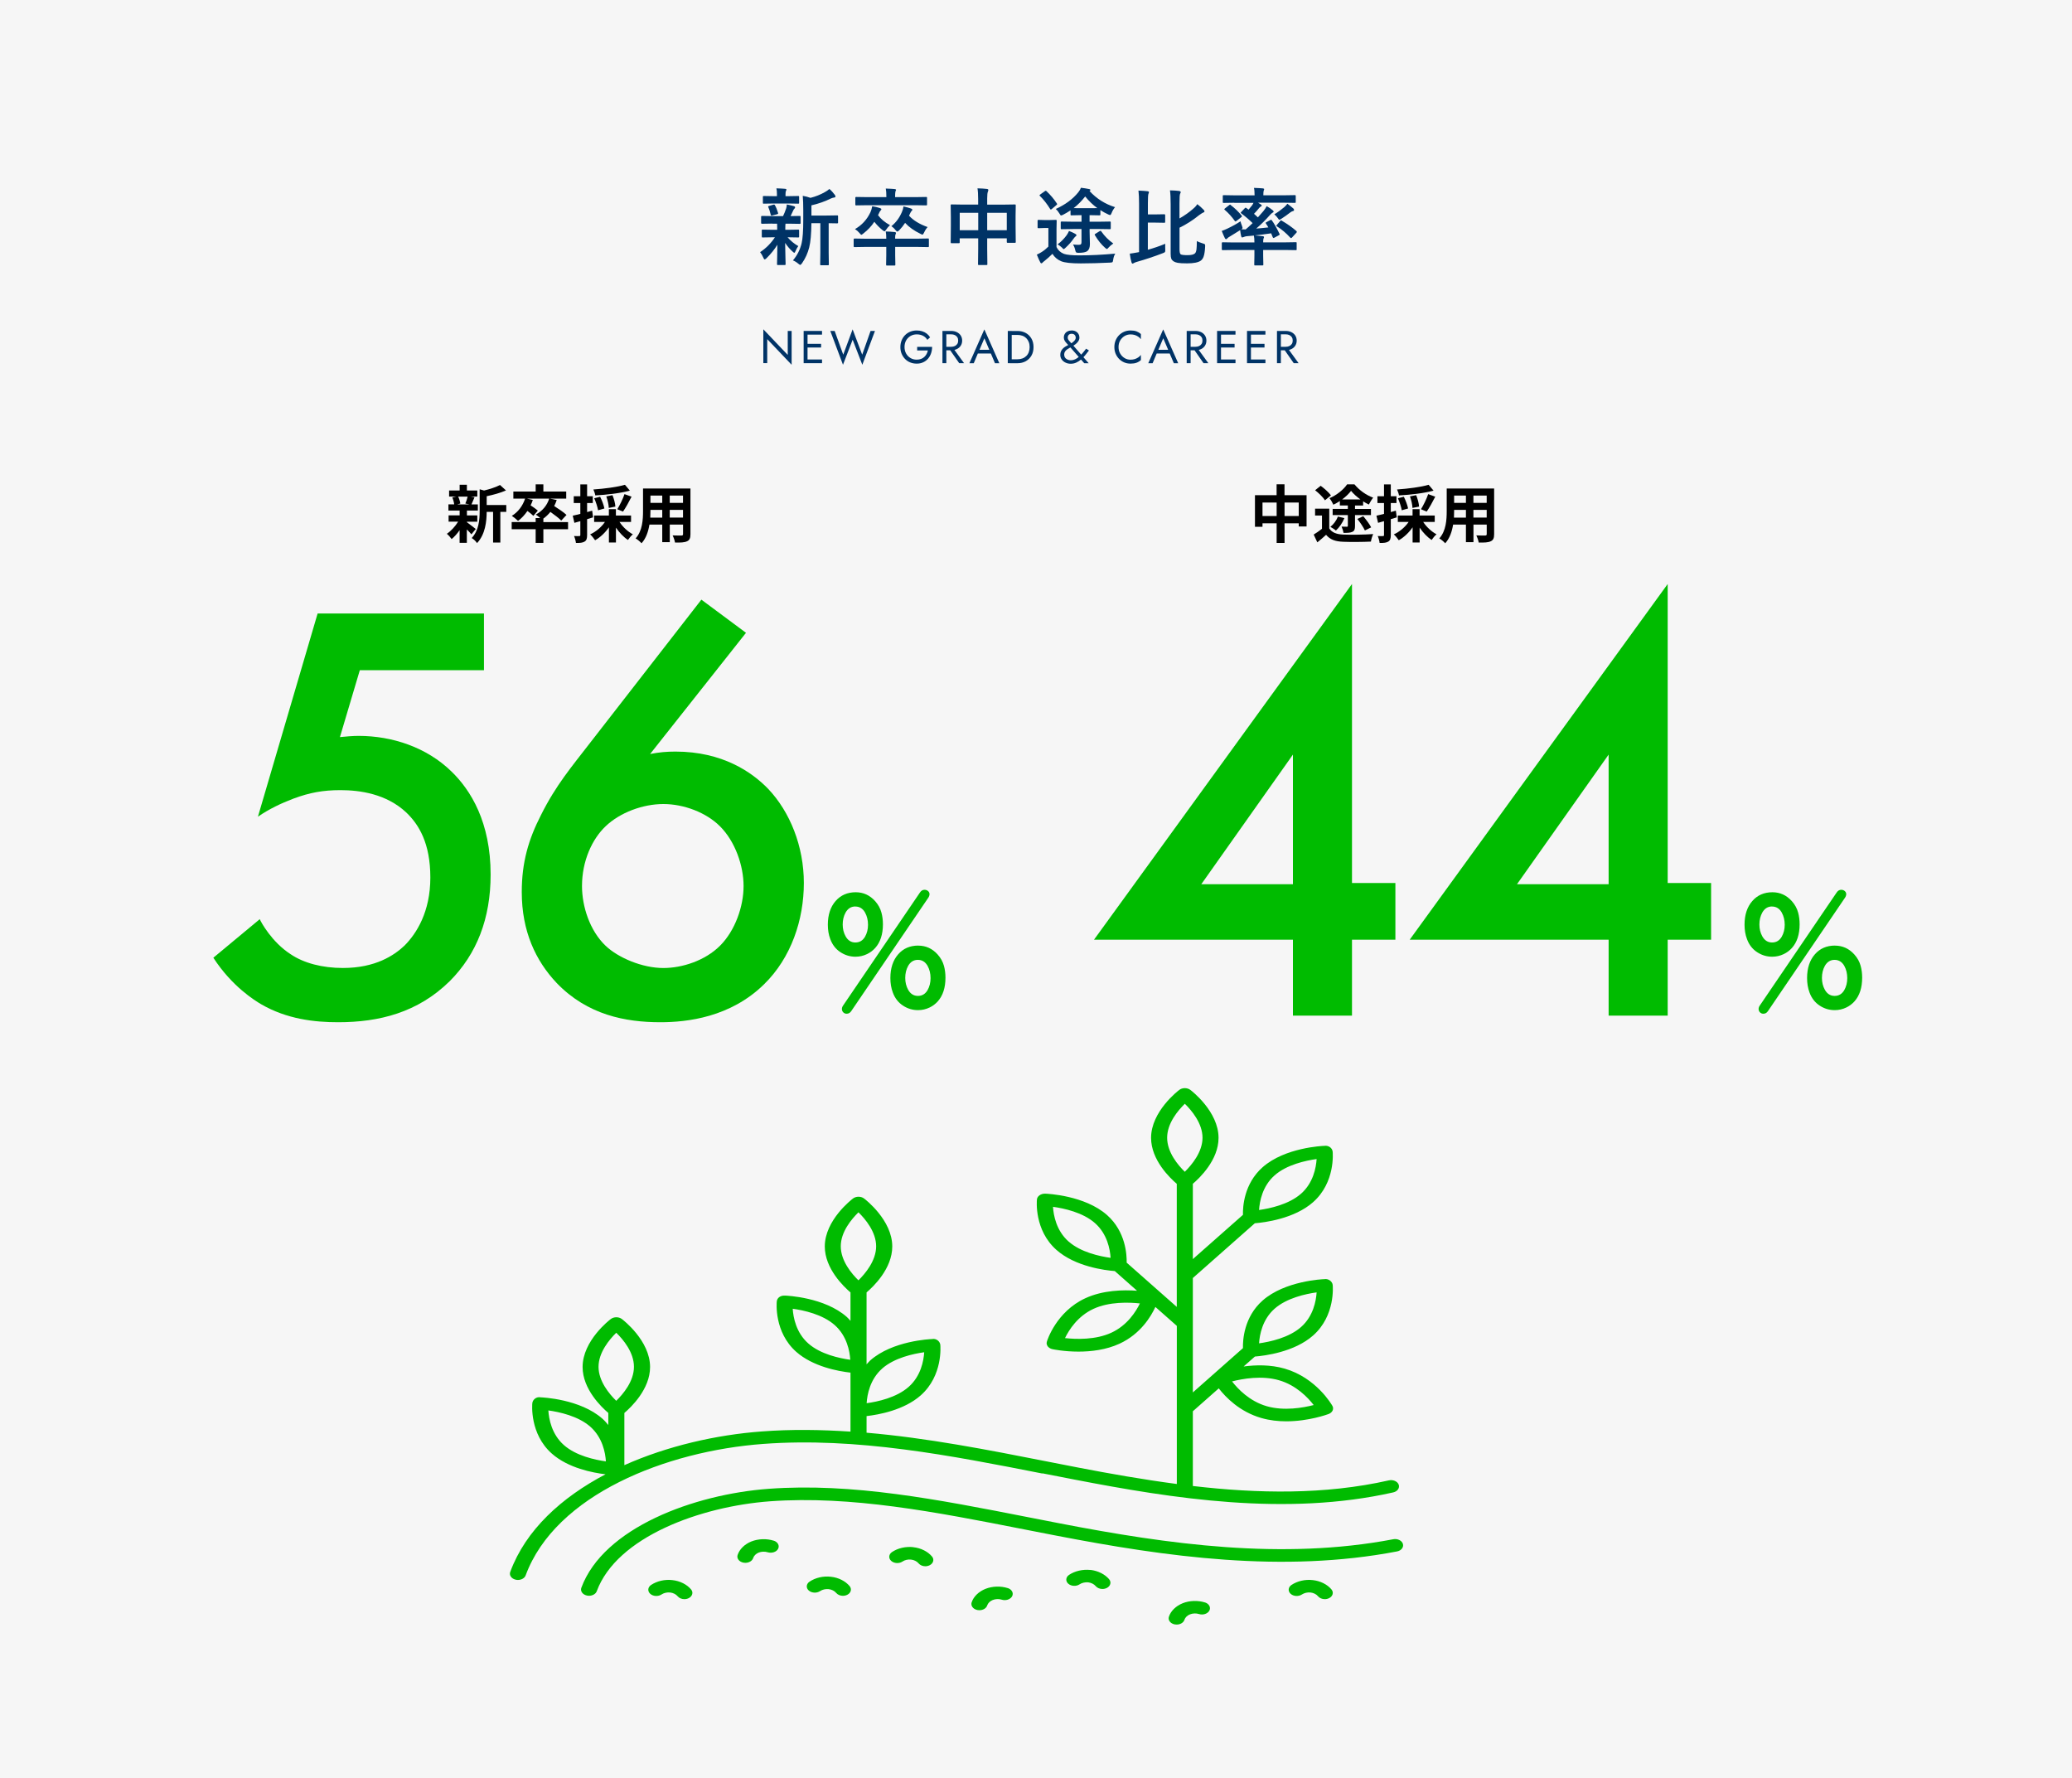 <?xml version="1.0" encoding="UTF-8"?><svg id="_レイヤー_2" xmlns="http://www.w3.org/2000/svg" viewBox="0 0 495 424.71"><defs><style>.cls-1{fill:#f6f6f6;}.cls-2{fill:#036;}.cls-3{fill:#0b0;}</style></defs><g id="_ページコンテンツのコピー_2"><g><rect class="cls-1" width="495" height="424.71"/><g><path class="cls-2" d="m184.49,53.41l-2.46.04c-.13,0-.2-.07-.2-.21v-1.45c0-.14.07-.21.2-.21l2.46.04h2.58c.26-.51.51-1.14.76-1.9.07-.21.12-.51.14-.88.27.05.59.12.96.21.46.12.72.19.78.21.16.05.24.15.24.28,0,.11-.05.21-.16.3-.11.09-.21.24-.3.46-.25.56-.46,1-.62,1.32l2.17-.04c.1,0,.17.01.19.04s.03.08.03.18v1.45c0,.1-.01.17-.04.19-.03.02-.08.03-.18.03l-2.46-.04h-.92c-.03.1-.05.47-.05,1.1v.36h.68l2.4-.04c.1,0,.17.01.19.04s.03.08.03.18v1.42c0,.11-.01.18-.04.2-.03.02-.08.03-.18.03l-2.4-.04h-.14c.76.87,1.61,1.57,2.56,2.1-.25.34-.48.76-.7,1.28-.08.21-.16.32-.23.32-.1,0-.24-.09-.42-.28-.66-.57-1.25-1.27-1.79-2.08.01,1.11.04,2.27.07,3.48.03.91.04,1.44.04,1.58,0,.1-.02.17-.05.2-.03.02-.09.03-.2.03h-1.58c-.1,0-.17-.02-.19-.05-.02-.02-.03-.08-.03-.18,0-.11.01-.7.04-1.78.02-.97.03-1.92.04-2.84-.62,1.04-1.48,2.12-2.6,3.23-.21.19-.35.28-.42.28-.11,0-.22-.13-.32-.4-.23-.53-.49-.98-.78-1.34,1.43-.94,2.6-2.13,3.54-3.55h-.5l-2.42.04c-.1,0-.17-.01-.19-.04s-.03-.09-.03-.19v-1.42c0-.1.01-.17.04-.19.03-.02.08-.03.18-.03l2.42.04h1.04v-.36c0-.53,0-.9-.02-1.1h-1.16Zm3.86-4.8h-3.52l-2.36.04c-.1,0-.17-.01-.19-.04s-.03-.08-.03-.18v-1.39c0-.1.01-.17.04-.19.03-.02.08-.03.18-.03l2.36.04h.78v-.54c0-.55-.04-.99-.13-1.33.89.03,1.58.06,2.08.11.21.02.32.08.32.18,0,.07-.04.18-.12.34-.06.12-.1.36-.1.72v.52h.67l2.34-.04c.12,0,.19.01.21.04s.03.08.03.18v1.39c0,.1-.01.17-.04.19-.03.02-.09.03-.2.03l-2.34-.04Zm-4.78.93c-.04-.08-.07-.15-.07-.19,0-.07.08-.12.24-.16l1.03-.3c.07-.02.13-.03.17-.03.07,0,.13.06.19.17.29.5.53,1.1.74,1.81.02.06.03.1.03.14,0,.08-.07.14-.22.19l-1.14.29c-.09.03-.16.05-.21.05-.09,0-.16-.07-.2-.21-.21-.85-.4-1.44-.56-1.76Zm5.87,12.65c1.02-1.2,1.7-2.56,2.06-4.05.27-1.11.4-3.03.4-5.76v-2.18c0-1.33-.04-2.47-.12-3.42.66.11,1.28.27,1.84.48,1.24-.31,2.39-.77,3.47-1.39.38-.2.73-.45,1.05-.73.44.36.88.84,1.31,1.42.09.13.14.26.14.38,0,.14-.1.22-.3.24-.22.02-.48.1-.78.23-1.5.73-3.05,1.28-4.66,1.64v2.44h3.42l2.72-.04c.1,0,.17.01.19.04s.03.08.03.18v1.46c0,.1-.01.17-.04.19-.03.02-.08.03-.18.03-.02,0-.11,0-.26,0-.52-.01-1.11-.02-1.76-.03v7.04l.04,2.76c0,.11-.01.18-.04.21-.02.02-.07.03-.16.03h-1.65c-.1,0-.17-.01-.19-.04s-.03-.09-.03-.2l.04-2.76v-7.04h-2.14c-.02,2.54-.19,4.47-.52,5.78-.35,1.38-.93,2.65-1.73,3.8-.19.25-.33.38-.42.38-.06,0-.21-.09-.44-.28-.42-.36-.86-.63-1.3-.8Z"/><path class="cls-2" d="m211.61,55.29c.78.02,1.49.07,2.14.14.2.03.3.11.3.24,0,.08-.04.2-.12.36-.05.12-.08.38-.08.77v.21h5.35l2.48-.04c.11,0,.18.01.2.04s.03.09.03.19v1.57c0,.11-.01.18-.03.21-.02.03-.09.04-.19.04l-2.48-.04h-5.35v2.02l.04,2.2c0,.1-.02.17-.05.2-.02.02-.08.03-.18.03h-1.76c-.1,0-.17-.02-.19-.05-.02-.02-.03-.08-.03-.18l.04-2.2v-2.02h-5.11l-2.48.04c-.09,0-.15-.02-.17-.05-.02-.03-.03-.09-.03-.2v-1.57c0-.15.07-.22.2-.22l2.48.04h5.11c0-.76-.04-1.33-.13-1.72Zm-7.36-.56c1.64-.94,2.88-2.29,3.7-4.04.18-.39.32-.86.42-1.42.68.1,1.29.24,1.81.42.25.08.38.18.38.28,0,.09-.05.18-.15.27-.18.19-.33.45-.46.78l-.19.38c.7.94,1.66,1.74,2.86,2.38-.4.37-.7.72-.9,1.05-.19.28-.32.42-.4.42-.09,0-.24-.09-.46-.26-.75-.61-1.42-1.28-1.98-2.01-.68,1.04-1.56,1.97-2.64,2.81-.25.2-.4.3-.46.3-.07,0-.22-.14-.44-.42-.3-.36-.67-.68-1.1-.96Zm2.92-5.71l-2.58.04c-.12,0-.19-.01-.21-.04-.03-.03-.04-.08-.04-.18v-1.56c0-.11.02-.18.05-.2.03-.02.09-.03.2-.03l2.58.04h4.58v-.18c0-.77-.04-1.4-.14-1.87.94.03,1.65.07,2.14.12.21.03.32.09.32.21,0,.04-.05.17-.15.38-.05.24-.08.63-.08,1.16v.18h4.82l2.58-.04c.1,0,.17.01.19.04.03.03.04.09.04.19v1.56c0,.1-.02.17-.05.19-.02.02-.08.03-.18.03l-2.58-.04h-11.5Zm5.78,5.01c1.09-.87,1.93-2,2.52-3.4.2-.45.32-.89.38-1.32.66.15,1.26.32,1.79.5.21.08.32.19.32.3,0,.08-.05.17-.17.28-.12.1-.24.31-.38.62l-.24.52c1.04,1.13,2.52,2.03,4.44,2.71-.32.34-.6.77-.84,1.3-.15.33-.28.5-.4.5-.08,0-.24-.06-.46-.18-1.53-.74-2.76-1.61-3.68-2.62-.4.62-.87,1.21-1.42,1.78-.22.2-.37.3-.45.3s-.22-.12-.42-.36c-.26-.35-.59-.66-1-.93Z"/><path class="cls-2" d="m233.55,44.99c.89.02,1.63.07,2.22.14.23.03.34.11.34.24s-.03.26-.1.4c-.11.25-.17.79-.17,1.61v1.5h3.88l2.71-.04c.11,0,.18.01.2.04s.03.09.03.19l-.04,2.48v2.31l.04,3.91c0,.1-.01.16-.03.19-.02.03-.08.04-.18.04h-1.7c-.11,0-.18-.02-.2-.05-.02-.02-.03-.08-.03-.18v-.84h-4.68v2.46l.04,3.7c0,.1-.01.17-.04.19-.03.02-.08.03-.18.03h-1.79c-.1,0-.17-.01-.19-.04s-.03-.08-.03-.18l.04-3.66v-2.5h-4.42v.92c0,.12-.01.19-.04.21-.03.02-.09.03-.19.03h-1.7c-.1,0-.17-.02-.19-.05-.02-.03-.03-.09-.03-.2l.04-3.92v-2.06l-.04-2.8c0-.11.01-.18.04-.2.03-.02.09-.03.19-.03l2.71.04h3.62v-1.34c0-1.07-.05-1.92-.16-2.56Zm-4.27,5.84v4.16h4.42v-4.16h-4.42Zm11.24,0h-4.68v4.16h4.68v-4.16Z"/><path class="cls-2" d="m266.44,60.57c-.27.43-.43.92-.5,1.48-.05.33-.11.52-.19.58-.06.05-.25.08-.56.1-2.53.12-4.86.19-6.99.19-2.29,0-3.85-.17-4.69-.52-.9-.38-1.59-.97-2.08-1.77-.58.58-1.21,1.15-1.9,1.7-.25.19-.41.33-.48.42-.09.1-.18.15-.25.15-.11,0-.21-.08-.28-.24-.22-.4-.49-1.02-.82-1.84.5-.23.9-.45,1.18-.64.53-.33,1.05-.75,1.58-1.28v-4.44h-.91l-1.42.05c-.12,0-.19-.02-.21-.05-.03-.03-.04-.09-.04-.2v-1.52c0-.1.02-.17.05-.19.03-.02.09-.03.2-.03l1.42.04h1.18l1.48-.04c.1,0,.17.01.2.04.02.03.03.08.03.18l-.04,1.94v4.34c.38.77.98,1.31,1.78,1.62.7.24,1.94.36,3.7.36,2.7,0,5.55-.14,8.55-.42Zm-16.43-14.9c.93.87,1.76,1.85,2.48,2.94.05.07.07.12.07.16,0,.05-.08.14-.23.26l-1.07.91c-.1.08-.18.12-.22.12s-.1-.05-.16-.14c-.74-1.2-1.56-2.25-2.45-3.12-.06-.06-.09-.11-.09-.15,0-.05.06-.12.18-.2l1.08-.78c.09-.07.17-.1.22-.1.05,0,.12.03.2.1Zm6.33,9.04l-2.71.04c-.1,0-.17-.01-.19-.04s-.03-.08-.03-.18v-1.39c0-.1.01-.17.04-.19.03-.02.08-.03.18-.03l2.71.04h2.04v-1.56h-.44l-1.96.04c-.1,0-.17-.01-.2-.04-.02-.03-.03-.08-.03-.18v-.97c-.68.44-1.28.8-1.8,1.06-.23.1-.39.16-.46.16-.1,0-.23-.16-.4-.48-.25-.42-.54-.78-.86-1.08,2.26-1.02,4.05-2.34,5.36-3.96.29-.35.5-.72.65-1.1.7.08,1.37.19,2.02.32.16.04.24.12.24.24,0,.09-.07.16-.22.21,1.69,1.84,3.72,3.12,6.1,3.86-.38.47-.65.94-.82,1.41-.12.32-.24.48-.36.48-.07,0-.21-.05-.42-.14-.64-.29-1.27-.63-1.9-1.04v1.03c0,.1-.01.17-.04.19-.03.02-.09.03-.2.03l-2.04-.04h-.3v1.56h2.12l2.72-.04c.1,0,.17.01.19.04s.03.08.03.18v1.39c0,.1-.01.16-.03.18-.02.02-.08.03-.18.03l-2.72-.04h-2.12v.62l.07,2.97c0,.79-.2,1.35-.61,1.68-.37.28-1.07.42-2.1.42-.31,0-.5-.04-.59-.12-.07-.07-.14-.24-.2-.51-.12-.54-.3-.99-.54-1.36.53.05.97.08,1.32.08.3,0,.49-.05.58-.15.08-.08.13-.25.13-.49v-3.14h-2.04Zm-.95.46c.49.18.98.41,1.48.68.2.12.3.23.3.34,0,.1-.09.21-.26.32-.09.06-.23.22-.42.48-.51.75-1.16,1.47-1.92,2.18-.25.23-.4.34-.46.34-.06,0-.21-.13-.42-.38-.27-.26-.62-.51-1.03-.76.81-.6,1.53-1.33,2.16-2.18.23-.34.42-.69.57-1.03Zm1.1-5.46c.21.01.72.02,1.52.02h2.6c.83,0,1.34,0,1.54-.02-1.04-.75-2.01-1.68-2.9-2.78-.85,1.09-1.77,2.02-2.76,2.78Zm9.47,8.46c-.48.34-.85.65-1.11.95-.2.24-.33.36-.4.36-.09,0-.24-.1-.46-.3-.87-.76-1.68-1.76-2.42-3-.04-.08-.06-.13-.06-.16,0-.04.07-.1.21-.19l.98-.61c.1-.06.18-.09.22-.09.05,0,.11.05.18.15.79,1.14,1.75,2.1,2.86,2.88Z"/><path class="cls-2" d="m278.38,58.24c-.01.23-.02.45-.02.67s0,.44.02.66c0,.14,0,.24,0,.32,0,.18-.04.31-.13.37-.05.05-.2.11-.43.21-1.99.77-4.08,1.47-6.29,2.1-.3.09-.51.18-.64.26-.14.09-.25.14-.32.14-.1,0-.19-.09-.25-.28-.16-.53-.3-1.23-.42-2.1.4-.05,1-.14,1.8-.29l.42-.08v-11.64c0-1.17-.04-2.19-.14-3.05.87.03,1.59.08,2.18.15.21.02.32.09.32.21,0,.09-.04.23-.12.42-.08.16-.13.91-.13,2.23v2.68h1.56l2.35-.04c.15,0,.22.07.22.2v1.6c0,.11-.01.18-.04.2-.03.02-.09.03-.19.03l-2.35-.04h-1.56v6.49c1.37-.38,2.75-.85,4.14-1.42Zm7.67-9.46c.5.37,1.01.82,1.52,1.36.12.12.18.24.18.36,0,.12-.09.21-.28.26-.15.05-.48.26-1,.63-1.46,1.19-3.02,2.19-4.68,3v5.17c0,.62.09,1.02.26,1.18.2.14.75.21,1.64.21s1.48-.14,1.78-.42c.18-.16.31-.49.37-.97.05-.39.08-1.05.09-1.99.27.18.77.37,1.49.6.23.07.37.12.41.17.05.05.08.15.08.29,0,.05,0,.13,0,.22-.05,1.08-.17,1.89-.36,2.42-.15.43-.37.75-.67.98-.6.44-1.69.66-3.28.66-1.03,0-1.78-.04-2.25-.13-.41-.07-.75-.2-1.01-.37-.25-.18-.43-.39-.52-.62-.1-.27-.15-.65-.15-1.16v-11.86c0-1.42-.05-2.52-.16-3.3.88.02,1.6.07,2.16.14.27.05.4.14.4.28,0,.11-.04.24-.14.4-.1.17-.15.95-.15,2.34v3.55c1.26-.72,2.38-1.52,3.34-2.38.4-.33.7-.68.92-1.04Z"/><path class="cls-2" d="m294.9,48.43l-2.56.04c-.1,0-.17-.01-.19-.04s-.03-.08-.03-.18v-1.39c0-.11.01-.18.04-.21.02-.02.08-.03.18-.03l2.56.04h4.82c0-.81-.05-1.41-.15-1.78.94.03,1.65.07,2.14.12.2.02.3.09.3.21,0,.06-.04.18-.12.36-.05.16-.08.52-.08,1.08h4.96l2.54-.04c.12,0,.19.02.21.05.02.03.03.09.03.19v1.39c0,.1-.01.17-.04.19-.03.02-.09.03-.2.03l-2.54-.04h-6.22c.35.21.57.34.65.4.16.1.24.21.24.3,0,.07-.07.14-.22.21-.13.06-.27.18-.42.36-.38.49-.79.95-1.22,1.38.08.07.39.35.93.85.17-.19.61-.69,1.32-1.5.33-.41.59-.8.78-1.18.59.33,1.07.66,1.46,1,.14.13.21.24.21.32s-.09.17-.26.24c-.16.08-.39.29-.69.62-.95,1.09-2.02,2.15-3.22,3.18.75-.05,1.72-.15,2.9-.28-.17-.3-.36-.61-.59-.94-.04-.07-.06-.11-.06-.15,0-.05.08-.1.22-.18l.94-.5c.07-.04.12-.06.16-.06.05,0,.1.05.17.16.52.7,1.13,1.77,1.82,3.2.03.07.05.12.05.16,0,.05-.07.11-.21.19l-1.08.58c-.08.05-.14.07-.19.07-.08,0-.14-.08-.2-.22l-.36-.9c-1.42.21-2.72.38-3.92.5l1.91.18c.2.03.3.11.3.24,0,.07-.04.19-.12.34-.05.12-.08.42-.08.9h5.29l2.5-.04c.1,0,.17.01.19.04.01.02.02.08.02.18v1.46c0,.1,0,.17-.03.19s-.08.03-.18.03l-2.5-.04h-5.29v1.34l.04,2.12c0,.1-.01.17-.04.2-.03.02-.09.03-.19.03h-1.72c-.1,0-.17-.01-.19-.04s-.03-.09-.03-.19l.04-2.12v-1.34h-5.08l-2.5.04c-.14,0-.21-.07-.21-.21v-1.46c0-.14.07-.21.21-.21l2.5.04h5.08c0-.69-.04-1.24-.13-1.64-.85.08-1.45.14-1.78.16-.23.03-.47.1-.72.21-.13.05-.23.08-.29.08-.1,0-.18-.09-.24-.28-.11-.46-.2-.95-.25-1.47-.3.2-.72.46-1.27.79-.54.33-.93.57-1.17.72-.31.17-.51.32-.61.44-.1.14-.2.21-.29.21-.12,0-.22-.06-.28-.18-.25-.51-.51-1.1-.78-1.79.37-.12.81-.3,1.32-.54,1.32-.63,2.37-1.22,3.16-1.76.05.25.17.61.36,1.09.09.28.14.44.14.49,0,.09-.09.2-.28.33l.81.03c.06,0,.13,0,.21,0,.38-.32.94-.82,1.66-1.51-.86-.84-1.75-1.61-2.69-2.3-.09-.06-.14-.11-.14-.16,0-.05.03-.11.1-.19l.82-.86c.1-.12.19-.18.24-.18.04,0,.09.03.16.08l.54.4c.4-.48.7-.85.89-1.1.08-.12.18-.3.29-.52h-4.6Zm-.88.56c.96.72,1.82,1.55,2.6,2.5.05.07.08.13.08.18,0,.07-.06.15-.2.24l-1.1.86c-.1.08-.18.13-.24.13-.05,0-.1-.04-.16-.11-.71-1.01-1.51-1.89-2.41-2.66-.07-.07-.11-.11-.11-.15,0-.04.06-.1.17-.2l1-.78c.1-.08.18-.12.21-.12.05,0,.1.03.17.1Zm13.53-.33c.64.48,1.12.87,1.44,1.15.1.11.16.23.16.36s-.1.22-.3.26c-.2.05-.43.17-.69.38-.62.49-1.29.96-2,1.42-.26.18-.43.26-.5.26-.11,0-.25-.14-.42-.42-.14-.22-.4-.51-.8-.88.72-.42,1.51-.99,2.36-1.7.38-.35.64-.63.76-.84Zm-1.35,4.05c1.35.79,2.52,1.61,3.51,2.48.07.09.1.15.1.19,0,.06-.03.13-.1.21l-1.03,1.12c-.08.1-.17.16-.25.16-.06,0-.13-.05-.22-.14-.95-1.05-2-1.93-3.16-2.66-.09-.07-.14-.13-.14-.17,0-.03.05-.1.15-.21l.79-.91c.08-.1.14-.15.2-.15.03,0,.09.02.17.07Z"/></g><g><path class="cls-2" d="m189.12,79.05v8.08l-5.83-6.12v5.73h-.93v-8.08l5.83,6.12v-5.73h.93Z"/><path class="cls-2" d="m192.92,79.05v7.7h-.93v-7.7h.93Zm-.42,0h3.88v.88h-3.88v-.88Zm0,3.08h3.66v.88h-3.66v-.88Zm0,3.74h3.88v.88h-3.88v-.88Z"/><path class="cls-2" d="m207.99,79.05h1.04l-3.02,8.08-2.31-5.98-2.31,5.98-3.03-8.08h1.04l2.05,5.67,2.24-6.05,2.29,6.05,2-5.67Z"/><path class="cls-2" d="m219.1,82.85h3.58c0,.54-.08,1.04-.24,1.52-.16.48-.4.91-.71,1.28-.32.37-.7.67-1.16.88-.46.22-.98.33-1.57.33s-1.07-.1-1.55-.29c-.48-.19-.89-.47-1.24-.83-.35-.36-.62-.78-.82-1.26-.2-.48-.29-1.01-.29-1.58s.1-1.1.29-1.58c.19-.48.47-.9.82-1.26.35-.36.77-.63,1.24-.83.48-.19.99-.29,1.55-.29.48,0,.91.06,1.31.19.4.12.76.31,1.08.55.32.24.59.54.81.9l-.66.6c-.24-.41-.58-.73-1.01-.96-.43-.23-.94-.35-1.53-.35-.54,0-1.03.13-1.47.38-.44.26-.79.61-1.05,1.06-.26.45-.39.98-.39,1.58s.13,1.12.39,1.57c.26.46.61.81,1.05,1.07.44.26.93.38,1.47.38.38,0,.72-.06,1.03-.17.3-.11.57-.27.79-.48.22-.21.4-.44.54-.7.14-.26.25-.55.31-.85h-2.56v-.88Z"/><path class="cls-2" d="m226.08,79.05v7.7h-.93v-7.7h.93Zm-.42,0h1.57c.5,0,.94.09,1.34.28.39.19.71.45.94.8s.35.76.35,1.23-.12.88-.35,1.23c-.23.35-.54.62-.94.8-.39.19-.84.28-1.34.28h-1.57v-.83h1.57c.33,0,.62-.06.88-.18.25-.12.45-.29.59-.51.14-.22.21-.49.21-.8s-.07-.58-.21-.8c-.14-.22-.34-.39-.59-.51-.25-.12-.54-.18-.88-.18h-1.57v-.83Zm1.9,3.91l2.75,3.79h-1.16l-2.64-3.79h1.04Z"/><path class="cls-2" d="m233.86,83.85l-.09.2-1.14,2.71h-1.04l3.57-8.08,3.58,8.08h-1.04l-1.12-2.64-.09-.22-1.32-3.1-1.3,3.06Zm-.39-.29h3.41l.33.88h-4.07l.33-.88Z"/><path class="cls-2" d="m241.7,79.05v7.7h-.94v-7.7h.94Zm-.42,7.7v-.93h1.79c.43,0,.83-.07,1.19-.2s.67-.33.92-.58c.26-.25.46-.56.59-.92s.21-.76.21-1.21-.07-.85-.21-1.21-.34-.67-.59-.92c-.26-.25-.56-.45-.92-.58s-.75-.2-1.19-.2h-1.79v-.94h1.79c.75,0,1.41.16,1.99.48.58.32,1.03.77,1.36,1.35.33.58.49,1.25.49,2.02s-.16,1.44-.49,2.02c-.33.58-.79,1.02-1.36,1.35-.58.32-1.24.48-1.99.48h-1.79Z"/><path class="cls-2" d="m254.86,82.04c-.19-.19-.35-.4-.5-.63-.14-.24-.21-.49-.21-.77,0-.34.08-.64.24-.9.16-.26.38-.46.67-.59.28-.14.61-.21.97-.21.39,0,.72.08,1,.24s.49.37.63.63c.15.26.22.54.22.85,0,.18-.04.36-.11.54-.07.18-.18.35-.32.52-.14.17-.31.34-.51.5-.2.16-.43.31-.68.47-.2.12-.42.24-.65.36s-.46.26-.67.41-.38.32-.51.52c-.13.2-.2.44-.2.71s.07.52.21.73.34.36.58.47c.24.11.51.17.8.17.35,0,.69-.08,1.02-.23.33-.15.64-.36.94-.62.3-.26.59-.56.87-.89.28-.33.56-.67.82-1.03l.68.43c-.29.38-.59.76-.9,1.14-.31.38-.64.72-.99,1.02-.35.3-.73.54-1.14.73s-.86.28-1.35.28c-.42,0-.82-.09-1.19-.26-.38-.17-.69-.42-.92-.74-.24-.32-.36-.69-.36-1.13,0-.32.06-.61.17-.85.11-.24.26-.45.44-.64s.38-.34.59-.47c.21-.13.42-.25.63-.35.21-.1.38-.19.53-.27.41-.23.73-.48.97-.74.24-.26.36-.52.36-.76,0-.19-.04-.36-.12-.5-.08-.14-.19-.25-.32-.33-.14-.08-.31-.12-.52-.12-.3,0-.54.08-.7.25-.17.17-.25.39-.25.67,0,.25.1.49.3.71.2.23.41.47.63.73l4.07,4.67h-1.06l-3.7-4.22c-.12-.14-.27-.3-.46-.49Z"/><path class="cls-2" d="m267.62,84.47c.27.46.62.81,1.05,1.07.43.26.9.38,1.41.38.37,0,.7-.05,1.01-.14.3-.1.58-.23.83-.4.25-.17.46-.37.64-.6v1.23c-.32.29-.67.5-1.06.64-.38.14-.86.21-1.42.21-.54,0-1.04-.1-1.5-.29s-.87-.47-1.23-.83c-.35-.36-.63-.78-.83-1.26-.2-.48-.3-1.01-.3-1.58s.1-1.1.3-1.58c.2-.48.47-.9.83-1.26s.76-.63,1.23-.83.97-.29,1.5-.29c.56,0,1.04.07,1.42.21.38.14.73.35,1.06.64v1.23c-.18-.23-.39-.43-.64-.6-.25-.17-.53-.31-.83-.4-.3-.09-.64-.14-1.01-.14-.51,0-.97.13-1.41.38-.43.26-.78.61-1.05,1.06-.27.45-.4.98-.4,1.58s.13,1.12.4,1.57Z"/><path class="cls-2" d="m276.59,83.85l-.09.2-1.14,2.71h-1.04l3.57-8.08,3.58,8.08h-1.04l-1.12-2.64-.09-.22-1.32-3.1-1.3,3.06Zm-.39-.29h3.41l.33.88h-4.07l.33-.88Z"/><path class="cls-2" d="m284.44,79.05v7.7h-.94v-7.7h.94Zm-.42,0h1.57c.5,0,.94.09,1.34.28.39.19.7.45.93.8.23.34.35.76.35,1.23s-.12.88-.35,1.23c-.23.35-.54.62-.93.8-.39.19-.84.28-1.34.28h-1.57v-.83h1.57c.33,0,.62-.06.88-.18.25-.12.45-.29.59-.51s.21-.49.21-.8-.07-.58-.21-.8c-.14-.22-.34-.39-.59-.51-.25-.12-.54-.18-.88-.18h-1.57v-.83Zm1.9,3.91l2.75,3.79h-1.15l-2.64-3.79h1.04Z"/><path class="cls-2" d="m291.7,79.05v7.7h-.94v-7.7h.94Zm-.42,0h3.88v.88h-3.88v-.88Zm0,3.08h3.66v.88h-3.66v-.88Zm0,3.74h3.88v.88h-3.88v-.88Z"/><path class="cls-2" d="m298.85,79.05v7.7h-.94v-7.7h.94Zm-.42,0h3.88v.88h-3.88v-.88Zm0,3.08h3.66v.88h-3.66v-.88Zm0,3.74h3.88v.88h-3.88v-.88Z"/><path class="cls-2" d="m306,79.05v7.7h-.93v-7.7h.93Zm-.42,0h1.57c.5,0,.94.09,1.34.28.39.19.71.45.94.8s.35.76.35,1.23-.12.88-.35,1.23c-.23.35-.54.62-.94.8-.39.19-.84.28-1.34.28h-1.57v-.83h1.57c.33,0,.62-.06.88-.18.25-.12.45-.29.59-.51.14-.22.21-.49.21-.8s-.07-.58-.21-.8c-.14-.22-.34-.39-.59-.51-.25-.12-.54-.18-.88-.18h-1.57v-.83Zm1.9,3.91l2.75,3.79h-1.16l-2.64-3.79h1.04Z"/></g><path class="cls-3" d="m204.43,213.13c1.81,0,3.35.7,4.61,2.09.76.84,1.27,1.77,1.54,2.79.23.85.35,1.77.35,2.77,0,2.39-.61,4.28-1.84,5.66-.56.62-1.21,1.11-1.95,1.46-.87.42-1.79.63-2.77.63-1.29,0-2.48-.36-3.57-1.07-1.13-.73-1.95-1.78-2.45-3.15-.39-1.03-.58-2.17-.58-3.43,0-2.35.62-4.24,1.86-5.66,1.22-1.39,2.82-2.09,4.81-2.09Zm17.31,1.35l-18.39,27.06c-.28.41-.65.61-1.09.61-.34,0-.62-.13-.85-.38-.19-.22-.28-.48-.28-.77,0-.25.09-.52.28-.8l18.36-27c.29-.44.66-.66,1.09-.66.39,0,.71.14.96.41.16.18.24.39.24.64,0,.27-.1.57-.31.88Zm-17.4,2.05c-1.01,0-1.78.48-2.33,1.45-.46.84-.69,1.79-.69,2.85s.23,1.98.69,2.82c.55.99,1.33,1.48,2.34,1.48s1.76-.46,2.3-1.37c.48-.84.72-1.79.72-2.86s-.24-2.09-.72-2.94c-.54-.94-1.31-1.42-2.31-1.42Zm15.03,9.35c1.81,0,3.35.7,4.61,2.09.76.84,1.27,1.77,1.54,2.78.23.85.35,1.78.35,2.79,0,2.39-.61,4.28-1.84,5.66-.56.62-1.21,1.11-1.95,1.46-.87.42-1.79.63-2.77.63-1.3,0-2.49-.36-3.57-1.07-1.13-.73-1.95-1.78-2.45-3.15-.39-1.04-.58-2.19-.58-3.45,0-2.35.62-4.24,1.86-5.66,1.22-1.4,2.82-2.09,4.81-2.09Zm-.09,3.4c-1.01,0-1.78.48-2.33,1.45-.46.84-.69,1.79-.69,2.86s.23,1.98.69,2.82c.55.99,1.33,1.48,2.34,1.48s1.76-.46,2.3-1.37c.48-.84.72-1.8.72-2.88s-.24-2.09-.72-2.94c-.54-.94-1.31-1.42-2.31-1.42Z"/><path class="cls-3" d="m423.43,213.13c1.81,0,3.35.7,4.61,2.09.76.84,1.27,1.77,1.54,2.79.23.85.35,1.77.35,2.77,0,2.39-.61,4.28-1.84,5.66-.56.62-1.21,1.11-1.95,1.46-.87.42-1.79.63-2.77.63-1.29,0-2.48-.36-3.57-1.07-1.13-.73-1.95-1.78-2.45-3.15-.39-1.03-.58-2.17-.58-3.43,0-2.35.62-4.24,1.86-5.66,1.22-1.39,2.82-2.09,4.81-2.09Zm17.31,1.35l-18.39,27.06c-.28.41-.65.61-1.09.61-.34,0-.62-.13-.85-.38-.19-.22-.28-.48-.28-.77,0-.25.09-.52.28-.8l18.36-27c.29-.44.66-.66,1.09-.66.39,0,.71.14.96.41.16.18.24.39.24.64,0,.27-.1.57-.31.88Zm-17.4,2.05c-1.01,0-1.78.48-2.33,1.45-.46.84-.69,1.79-.69,2.85s.23,1.98.69,2.82c.55.99,1.33,1.48,2.34,1.48s1.76-.46,2.3-1.37c.48-.84.72-1.79.72-2.86s-.24-2.09-.72-2.94c-.54-.94-1.31-1.42-2.31-1.42Zm15.03,9.35c1.81,0,3.35.7,4.61,2.09.76.84,1.27,1.77,1.54,2.78.23.85.35,1.78.35,2.79,0,2.39-.61,4.28-1.84,5.66-.56.62-1.21,1.11-1.95,1.46-.87.42-1.79.63-2.77.63-1.3,0-2.49-.36-3.57-1.07-1.13-.73-1.95-1.78-2.45-3.15-.39-1.04-.58-2.19-.58-3.45,0-2.35.62-4.24,1.86-5.66,1.22-1.4,2.82-2.09,4.81-2.09Zm-.09,3.4c-1.01,0-1.78.48-2.33,1.45-.46.84-.69,1.79-.69,2.86s.23,1.98.69,2.82c.55.99,1.33,1.48,2.34,1.48s1.76-.46,2.3-1.37c.48-.84.72-1.8.72-2.88s-.24-2.09-.72-2.94c-.54-.94-1.31-1.42-2.31-1.42Z"/><g><path class="cls-3" d="m332.84,367.68c-26.5,5.05-53.86,1.19-79.49-3.76l-7.69-1.5c-21.61-4.24-42.01-8.26-62.03-6.79-17.83,1.32-39.44,9.28-44.75,23.64-.29.79.29,1.62,1.31,1.85.18.04.35.06.53.06.83,0,1.6-.43,1.84-1.08,4.81-13.02,24.84-20.27,41.42-21.49,19.34-1.39,39.45,2.53,60.74,6.72l7.7,1.5c26.11,5.04,54.03,8.99,81.32,3.76,1.03-.19,1.66-1.01,1.41-1.81-.25-.8-1.3-1.31-2.32-1.1Z"/><path class="cls-3" d="m249.03,351.93l7.64,1.49c23.42,4.52,50.55,8.85,76.17,3.07,1.02-.23,1.6-1.06,1.31-1.85-.29-.8-1.35-1.25-2.37-1.02-15.34,3.47-31.37,3.14-46.81,1.34v-17.85l6.19-5.47c1.67,2.14,4.99,5.58,10.14,7.07,2,.58,4.05.8,5.99.8,5.36,0,9.84-1.65,10.1-1.74.93-.35,1.34-1.21.92-1.95-.15-.27-3.86-6.72-11.41-8.9-3.4-.98-6.91-.89-9.8-.51l2.69-2.37c2.34-.19,9.43-1.06,13.93-5.05,5.33-4.72,4.69-11.77,4.66-12.06-.08-.8-1-1.56-2-1.38-.38.01-9.41.39-14.75,5.11-4.47,3.95-4.74,9.49-4.69,11.37l-11.97,10.58v-27.33l14.81-13.08c2.34-.19,9.43-1.07,13.93-5.05,5.33-4.72,4.69-11.77,4.66-12.06-.08-.8-.9-1.55-2-1.38-.38.01-9.41.39-14.74,5.11-4.46,3.95-4.74,9.49-4.69,11.37l-11.97,10.57v-17.99c1.61-1.37,6.14-5.68,6.14-10.97,0-6.29-6.45-11.25-6.73-11.45-.74-.57-1.92-.57-2.66,0-.28.21-6.73,5.16-6.73,11.45,0,5.3,4.53,9.61,6.14,10.98v29.4l-11.97-10.57c.04-1.89-.23-7.42-4.69-11.37-5.33-4.72-14.36-5.1-14.75-5.11-.03,0-.06,0-.09,0-1,0-1.83.6-1.91,1.38-.03.3-.67,7.35,4.67,12.06,4.5,3.99,11.59,4.87,13.93,5.05l5.32,4.7c-3.26-.24-8.15-.16-12.38,1.8-6.92,3.21-9.09,10.07-9.17,10.37-.24.79.36,1.58,1.36,1.79.2.04,2.78.58,6.2.58,2.99,0,6.61-.41,9.84-1.91,4.98-2.31,7.48-6.48,8.53-8.76l5.12,4.52v37.77c-8.1-1.07-16.03-2.47-23.54-3.92l-7.62-1.49c-14.07-2.77-28.44-5.59-42.96-6.84v-3.97c2.98-.34,8.98-1.44,12.95-4.96,5.33-4.72,4.69-11.76,4.67-12.06-.08-.8-.95-1.61-2-1.38-.38.01-9.42.39-14.75,5.11-.33.3-.58.62-.87.93v-17.18c1.61-1.37,6.14-5.68,6.14-10.98,0-6.29-6.45-11.25-6.73-11.45-.74-.57-1.92-.57-2.66,0-.28.21-6.73,5.16-6.73,11.45,0,5.3,4.53,9.61,6.14,10.98v6.8c-.29-.31-.53-.64-.87-.93-5.33-4.72-14.36-5.1-14.74-5.11-1.15-.08-1.92.57-2,1.38-.03.3-.67,7.35,4.66,12.06,3.97,3.51,9.97,4.62,12.95,4.96v14.09c-7.05-.47-14.12-.58-21.21-.04-10.93.81-22.58,3.49-32.81,8.05v-12.47c1.61-1.37,6.14-5.68,6.14-10.97,0-6.3-6.45-11.25-6.73-11.46-.74-.57-1.92-.57-2.66,0-.28.21-6.73,5.16-6.73,11.46,0,5.29,4.53,9.6,6.14,10.97v2.88c-.42-.51-.86-1.02-1.4-1.5-5.33-4.72-14.36-5.09-14.75-5.11-1.04-.22-1.92.57-2,1.38-.03.3-.67,7.34,4.66,12.06,3.92,3.47,9.82,4.59,12.83,4.94-10.55,5.55-19.07,13.3-22.77,23.33-.29.79.29,1.62,1.31,1.85.18.04.35.06.53.06.83,0,1.6-.43,1.84-1.08,7.13-19.33,33.64-29.71,56.74-31.41,22.33-1.66,44.9,2.78,66.71,7.07Zm56.53-22.23c4.12,1.19,6.91,4.15,8.28,5.92-2.51.65-7.09,1.47-11.22.28-4.12-1.19-6.91-4.15-8.28-5.92,2.51-.65,7.11-1.47,11.22-.28Zm-1.06-17.09c2.91-2.57,7.45-3.54,10.04-3.9-.13,2.06-.8,5.7-3.71,8.27-2.91,2.57-7.45,3.54-10.04,3.9.13-2.06.8-5.7,3.71-8.27Zm0-31.85c2.91-2.57,7.45-3.54,10.04-3.9-.13,2.06-.8,5.7-3.71,8.27-2.91,2.57-7.45,3.54-10.04,3.9.13-2.06.8-5.7,3.71-8.27Zm-38.97,37.57c-3.78,1.76-8.48,1.59-11.1,1.3.93-1.92,2.99-5.22,6.79-6.98,3.78-1.75,8.5-1.58,11.1-1.3-.93,1.92-2.99,5.22-6.79,6.98Zm-10.26-21.78c-2.91-2.58-3.58-6.22-3.71-8.28,2.59.36,7.13,1.32,10.05,3.91,2.91,2.58,3.58,6.22,3.71,8.28-2.59-.36-7.12-1.32-10.04-3.91Zm27.78-32.9c1.65,1.61,4.23,4.69,4.23,8.12s-2.59,6.51-4.23,8.13c-1.65-1.6-4.22-4.67-4.22-8.13s2.58-6.5,4.23-8.12Zm-72.31,63.26c2.91-2.57,7.45-3.54,10.05-3.9-.13,2.06-.8,5.7-3.71,8.27-2.91,2.58-7.45,3.55-10.04,3.9.13-2.06.8-5.7,3.71-8.27Zm-17.65-6.01c-2.91-2.58-3.58-6.22-3.71-8.28,2.59.36,7.12,1.32,10.04,3.91,2.91,2.58,3.58,6.22,3.71,8.28-2.59-.36-7.12-1.32-10.04-3.91Zm11.99-31.32c1.65,1.61,4.23,4.69,4.23,8.12s-2.58,6.51-4.23,8.13c-1.65-1.6-4.22-4.67-4.22-8.13s2.58-6.5,4.23-8.12Zm-57.85,28.78c1.65,1.6,4.22,4.67,4.22,8.13s-2.58,6.5-4.23,8.12c-1.65-1.61-4.23-4.69-4.23-8.12s2.58-6.51,4.23-8.13Zm-16.23,18.55c2.6.36,7.14,1.33,10.04,3.9,2.91,2.58,3.58,6.22,3.71,8.27-2.6-.36-7.14-1.33-10.04-3.9-2.91-2.57-3.58-6.21-3.71-8.27Z"/><path class="cls-3" d="m240.75,379.35c-1.69-.54-3.67-.47-5.32.18-1.63.65-2.87,1.87-3.31,3.25-.25.8.37,1.61,1.4,1.81.16.03.31.04.46.04.86,0,1.64-.45,1.86-1.14.18-.55.68-1.05,1.33-1.3.65-.26,1.47-.29,2.13-.08.97.31,2.09-.05,2.5-.82.4-.76-.07-1.64-1.05-1.95Z"/><path class="cls-3" d="m287.87,382.78c-1.69-.54-3.68-.47-5.32.18-1.63.65-2.87,1.87-3.31,3.25-.25.8.37,1.61,1.4,1.81.16.03.31.04.46.04.86,0,1.64-.45,1.86-1.14.18-.55.68-1.05,1.33-1.3.65-.26,1.47-.29,2.13-.08.97.31,2.09-.05,2.5-.82.4-.76-.07-1.64-1.05-1.95Z"/><path class="cls-3" d="m184.83,368.02c-1.69-.53-3.68-.46-5.31.18-1.63.65-2.87,1.87-3.31,3.26-.25.8.37,1.61,1.4,1.81.16.03.31.04.46.04.86,0,1.64-.45,1.86-1.14.18-.55.68-1.05,1.33-1.31.65-.26,1.47-.28,2.14-.07.98.29,2.1-.06,2.49-.83.4-.76-.08-1.64-1.06-1.95Z"/><path class="cls-3" d="m260.5,375.02c-1.83-.19-3.72.24-5.1,1.17-.8.54-.89,1.49-.19,2.11.7.62,1.9.68,2.7.15.54-.37,1.33-.54,2.05-.48.72.09,1.41.43,1.8.9.37.44.98.69,1.61.69.35,0,.71-.08,1.04-.24.89-.45,1.14-1.38.57-2.07-.99-1.2-2.66-2.04-4.48-2.25Z"/><path class="cls-3" d="m313.63,377.44c-1.82-.22-3.71.23-5.1,1.16-.8.54-.89,1.48-.2,2.11.69.63,1.9.69,2.7.16.56-.37,1.35-.55,2.06-.47.72.08,1.4.42,1.79.9.37.44.98.69,1.61.69.35,0,.71-.08,1.03-.24.89-.44,1.15-1.37.58-2.07-.99-1.2-2.67-2.05-4.47-2.24Z"/><path class="cls-3" d="m218.21,369.57c-1.81-.21-3.73.23-5.11,1.17-.8.54-.88,1.49-.19,2.11.69.62,1.9.69,2.7.15.54-.37,1.33-.55,2.05-.46.71.08,1.4.42,1.79.9.37.44.98.69,1.61.69.35,0,.71-.08,1.03-.24.89-.45,1.15-1.38.58-2.07-1-1.21-2.67-2.05-4.48-2.24Z"/><path class="cls-3" d="m198.51,376.64c-1.82-.22-3.72.23-5.11,1.17-.8.54-.89,1.49-.19,2.11.69.62,1.9.68,2.7.15.55-.37,1.33-.55,2.06-.47.71.08,1.4.42,1.79.9.37.44.98.69,1.61.69.35,0,.71-.08,1.04-.24.89-.45,1.14-1.38.57-2.07-1-1.21-2.67-2.05-4.47-2.24Z"/><path class="cls-3" d="m160.64,377.44c-1.81-.22-3.71.23-5.1,1.16-.8.54-.89,1.48-.2,2.11.69.63,1.9.69,2.7.16.55-.37,1.34-.55,2.06-.47.71.08,1.4.42,1.79.9.37.44.98.69,1.61.69.35,0,.71-.08,1.03-.24.89-.45,1.15-1.38.58-2.07-1-1.21-2.67-2.05-4.48-2.24Z"/></g><g><path d="m111.53,124.73c.54.38,1.78,1.37,2.13,1.63l-1.04,1.28c-.24-.3-.66-.75-1.09-1.17v3.2h-1.73v-3.02c-.58.84-1.26,1.59-1.9,2.12-.27-.39-.78-.97-1.15-1.26.97-.65,2.01-1.77,2.7-2.9h-2.28v-1.5h2.64v-1.16h-2.68v-1.47h1.38c-.06-.5-.24-1.16-.45-1.65l.91-.21h-1.68v-1.46h2.52v-1.37h1.73v1.37h2.49v1.46h-1.54l.87.17c-.27.64-.51,1.25-.72,1.7h1.52v1.47h-2.61v1.16h2.48v1.5h-2.48v.12Zm-2.07-6.1c.25.51.45,1.2.51,1.65l-.75.21h2.94l-.99-.21c.2-.45.44-1.14.55-1.65h-2.26Zm11.49,3.64h-1.42v7.33h-1.73v-7.33h-1.53c-.01,2.24-.33,5.4-2.31,7.46-.22-.39-.87-1-1.27-1.21,1.72-1.83,1.9-4.38,1.9-6.45v-5.2l1.05.3c1.42-.34,2.89-.83,3.81-1.32l1.43,1.3c-1.32.58-3.03,1.05-4.61,1.38v2.1h4.68v1.65Z"/><path d="m135.71,126.41h-5.9v3.27h-1.84v-3.27h-5.73v-1.71h5.73v-.95h1.08c-.35-.32-.78-.67-1.05-.84,1.53-.81,2.7-2.15,3.2-3.81h-5.33l1.42.33c-.15.44-.31.87-.53,1.28.63.41,1.35.92,1.73,1.26l-1.07,1.25c-.3-.32-.87-.76-1.42-1.17-.65.96-1.41,1.77-2.24,2.38-.32-.33-1.07-.93-1.49-1.21,1.46-.87,2.61-2.37,3.17-4.11h-2.8v-1.7h5.33v-1.71h1.84v1.71h5.46v1.7h-3.86l1.59.33c-.16.51-.38.99-.6,1.44,1.02.64,2.28,1.5,2.94,2.12l-1.26,1.35c-.55-.57-1.62-1.38-2.59-2.07-.51.62-1.07,1.16-1.68,1.59v.84h5.9v1.71Z"/><path d="m141.7,123.58c-.48.15-.96.3-1.44.43v3.79c0,.83-.14,1.28-.59,1.56-.46.29-1.09.35-2.08.33-.04-.43-.24-1.17-.45-1.65.54.03,1.07.03,1.25.01.18,0,.25-.06.25-.25v-3.31c-.49.15-.99.28-1.42.4l-.39-1.71c.51-.1,1.14-.27,1.81-.43v-2.59h-1.57v-1.63h1.57v-2.82h1.62v2.82h1.36v1.63h-1.36v2.16l1.21-.34.22,1.61Zm6.31,1.11c.78,1.19,1.98,2.31,3.18,2.94-.39.31-.9.93-1.17,1.35-1.04-.67-2.05-1.75-2.87-2.94v3.55h-1.68v-3.63c-.88,1.27-2.07,2.4-3.3,3.09-.29-.42-.79-1.07-1.19-1.4,1.37-.61,2.7-1.74,3.54-2.97h-2.58v-1.54h3.52v-1.51h1.68v1.51h3.62v1.54h-2.76Zm2.47-7.5c-2.31.64-5.53,1-8.26,1.15-.06-.4-.29-1.05-.46-1.42,2.67-.18,5.71-.58,7.54-1.12l1.18,1.4Zm-7.6,4.71c-.12-.75-.5-1.95-.92-2.88l1.41-.36c.45.87.88,2.04,1.02,2.8l-1.51.43Zm2.56-.57c-.02-.72-.27-1.86-.6-2.76l1.48-.29c.36.87.66,1.98.69,2.73l-1.57.32Zm2.03.31c.58-.94,1.35-2.47,1.72-3.61l1.69.61c-.64,1.28-1.42,2.67-2.04,3.56l-1.38-.56Z"/><path d="m164.95,127.58c0,.96-.21,1.44-.81,1.71-.62.3-1.53.33-2.88.31-.06-.48-.34-1.25-.57-1.71.84.04,1.83.03,2.1.03.29,0,.39-.09.39-.36v-2.25h-3.17v4.19h-1.8v-4.19h-3.06c-.27,1.64-.81,3.29-1.89,4.46-.28-.33-1-.95-1.41-1.16,1.63-1.8,1.77-4.47,1.77-6.57v-5.35h11.33v10.89Zm-6.74-3.95v-1.84h-2.82v.27c0,.48-.02,1.02-.04,1.58h2.86Zm-2.82-5.25v1.74h2.82v-1.74h-2.82Zm7.78,0h-3.17v1.74h3.17v-1.74Zm0,5.25v-1.84h-3.17v1.84h3.17Z"/></g><g><path d="m312.14,118.28v7.48h-1.87v-.75h-3.39v4.68h-1.89v-4.68h-3.38v.83h-1.8v-7.56h5.17v-2.59h1.89v2.59h5.26Zm-7.15,4.98v-3.22h-3.38v3.22h3.38Zm5.28,0v-3.22h-3.39v3.22h3.39Z"/><path d="m317.56,126.22c.63,1,1.77,1.41,3.35,1.47,1.75.08,5.16.03,7.15-.12-.21.42-.48,1.29-.55,1.8-1.81.09-4.83.12-6.63.04-1.86-.07-3.1-.49-4.08-1.66-.65.58-1.29,1.17-2.09,1.8l-.87-1.86c.6-.36,1.33-.87,1.98-1.38v-3.17h-1.65v-1.63h3.39v4.71Zm-1.03-6.72c-.43-.71-1.49-1.72-2.35-2.4l1.33-1.06c.87.63,1.95,1.59,2.45,2.29l-1.42,1.17Zm3.57.18c-.51.33-1.04.63-1.56.88-.19-.45-.6-1.15-.93-1.56,1.7-.69,3.39-2.08,4.21-3.3h1.76c1.15,1.39,2.8,2.59,4.47,3.17-.38.46-.76,1.14-1.04,1.65-.43-.21-.9-.46-1.36-.76v.99h-1.94v.82h3.81v1.47h-3.81v2.59c0,.76-.12,1.17-.63,1.41-.51.24-1.18.25-2.12.25-.06-.45-.27-1.08-.46-1.5.51.03,1.09.03,1.25.03.2,0,.25-.06.25-.23v-2.56h-3.63v-1.47h3.63v-.82h-1.91v-1.07Zm1.08,4.08c-.46,1.12-1.24,2.26-2.03,2.97-.3-.27-.94-.67-1.32-.88.78-.62,1.44-1.53,1.8-2.46l1.54.38Zm3.83-4.46c-.87-.63-1.7-1.36-2.24-2.05-.53.69-1.27,1.41-2.14,2.05h4.38Zm.67,4c.67.81,1.52,1.91,1.89,2.67l-1.5.74c-.33-.74-1.12-1.91-1.8-2.75l1.41-.66Z"/><path d="m333.7,123.58c-.48.15-.96.3-1.44.43v3.79c0,.83-.14,1.28-.59,1.56-.46.29-1.09.35-2.08.33-.04-.43-.24-1.17-.45-1.65.54.03,1.07.03,1.25.01.18,0,.25-.06.25-.25v-3.31c-.49.15-.99.28-1.42.4l-.39-1.71c.51-.1,1.14-.27,1.81-.43v-2.59h-1.57v-1.63h1.57v-2.82h1.62v2.82h1.36v1.63h-1.36v2.16l1.21-.34.22,1.61Zm6.31,1.11c.78,1.19,1.98,2.31,3.18,2.94-.39.31-.9.93-1.17,1.35-1.04-.67-2.05-1.75-2.87-2.94v3.55h-1.68v-3.63c-.88,1.27-2.07,2.4-3.3,3.09-.29-.42-.79-1.07-1.19-1.4,1.37-.61,2.7-1.74,3.54-2.97h-2.58v-1.54h3.52v-1.51h1.68v1.51h3.62v1.54h-2.76Zm2.47-7.5c-2.31.64-5.53,1-8.26,1.15-.06-.4-.29-1.05-.46-1.42,2.67-.18,5.71-.58,7.54-1.12l1.18,1.4Zm-7.6,4.71c-.12-.75-.5-1.95-.92-2.88l1.41-.36c.45.87.88,2.04,1.02,2.8l-1.51.43Zm2.56-.57c-.02-.72-.27-1.86-.6-2.76l1.48-.29c.36.87.66,1.98.69,2.73l-1.57.32Zm2.03.31c.58-.94,1.35-2.47,1.72-3.61l1.69.61c-.64,1.28-1.42,2.67-2.04,3.56l-1.38-.56Z"/><path d="m356.95,127.58c0,.96-.21,1.44-.81,1.71-.62.3-1.53.33-2.88.31-.06-.48-.34-1.25-.57-1.71.84.04,1.83.03,2.1.03.29,0,.39-.09.39-.36v-2.25h-3.17v4.19h-1.8v-4.19h-3.06c-.27,1.64-.81,3.29-1.89,4.46-.28-.33-1-.95-1.41-1.16,1.63-1.8,1.77-4.47,1.77-6.57v-5.35h11.33v10.89Zm-6.74-3.95v-1.84h-2.82v.27c0,.48-.02,1.02-.04,1.58h2.86Zm-2.82-5.25v1.74h2.82v-1.74h-2.82Zm7.78,0h-3.17v1.74h3.17v-1.74Zm0,5.25v-1.84h-3.17v1.84h3.17Z"/></g><g><path class="cls-3" d="m115.62,160.09h-29.66l-4.75,15.98c1.44-.14,3.02-.29,4.46-.29,8.06,0,16.27,2.74,22.18,8.5,4.61,4.46,9.36,12.1,9.36,24.62,0,10.51-3.31,19.01-9.79,25.49-7.63,7.49-16.85,9.79-26.64,9.79-5.62,0-12.24-.72-18.43-4.32-1.44-.86-6.91-4.18-11.38-11.09l11.09-9.21c.29.72,2.88,5.47,7.34,8.35,3.17,2.16,7.63,3.31,12.53,3.31,7.78,0,12.24-3.02,14.69-5.33,2.88-2.88,6.19-8.06,6.19-16.27s-2.74-12.67-5.76-15.55c-4.75-4.46-11.09-5.33-15.7-5.33-4.18,0-7.34.58-11.23,2.02-3.02,1.15-5.76,2.45-8.5,4.32l14.26-48.53h39.74v13.54Z"/><path class="cls-3" d="m178.21,151.17l-22.9,28.94c2.16-.43,4.03-.58,6.05-.58,11.23,0,18.29,4.9,22.18,8.93,5.18,5.47,8.5,13.68,8.5,22.46s-3.02,17.86-9.5,24.19c-8.06,7.92-18.43,9.07-24.77,9.07-8.35,0-17.42-1.73-24.77-9.36-5.04-5.33-8.35-12.38-8.35-21.74,0-7.06,1.58-12.53,4.61-18.43,3.6-7.2,7.34-11.52,11.66-17.14l26.64-34.27,10.66,7.92Zm-33.55,46.22c-3.17,3.02-5.62,8.21-5.62,14.26,0,4.9,1.87,10.66,5.62,14.25,3.02,2.88,8.78,5.33,13.82,5.33,4.46,0,9.94-1.73,13.54-5.33,3.6-3.6,5.62-9.36,5.62-14.25s-2.02-10.66-5.62-14.26c-3.31-3.31-8.64-5.33-13.54-5.33s-10.37,2.02-13.82,5.33Z"/></g><g><path class="cls-3" d="m322.99,210.92h10.37v13.54h-10.37v18.14h-14.11v-18.14h-47.52l61.63-84.96v71.42Zm-14.11.29v-30.96l-21.89,30.96h21.89Z"/><path class="cls-3" d="m398.41,210.92h10.37v13.54h-10.37v18.14h-14.11v-18.14h-47.52l61.63-84.96v71.42Zm-14.11.29v-30.96l-21.89,30.96h21.89Z"/></g></g></g></svg>
